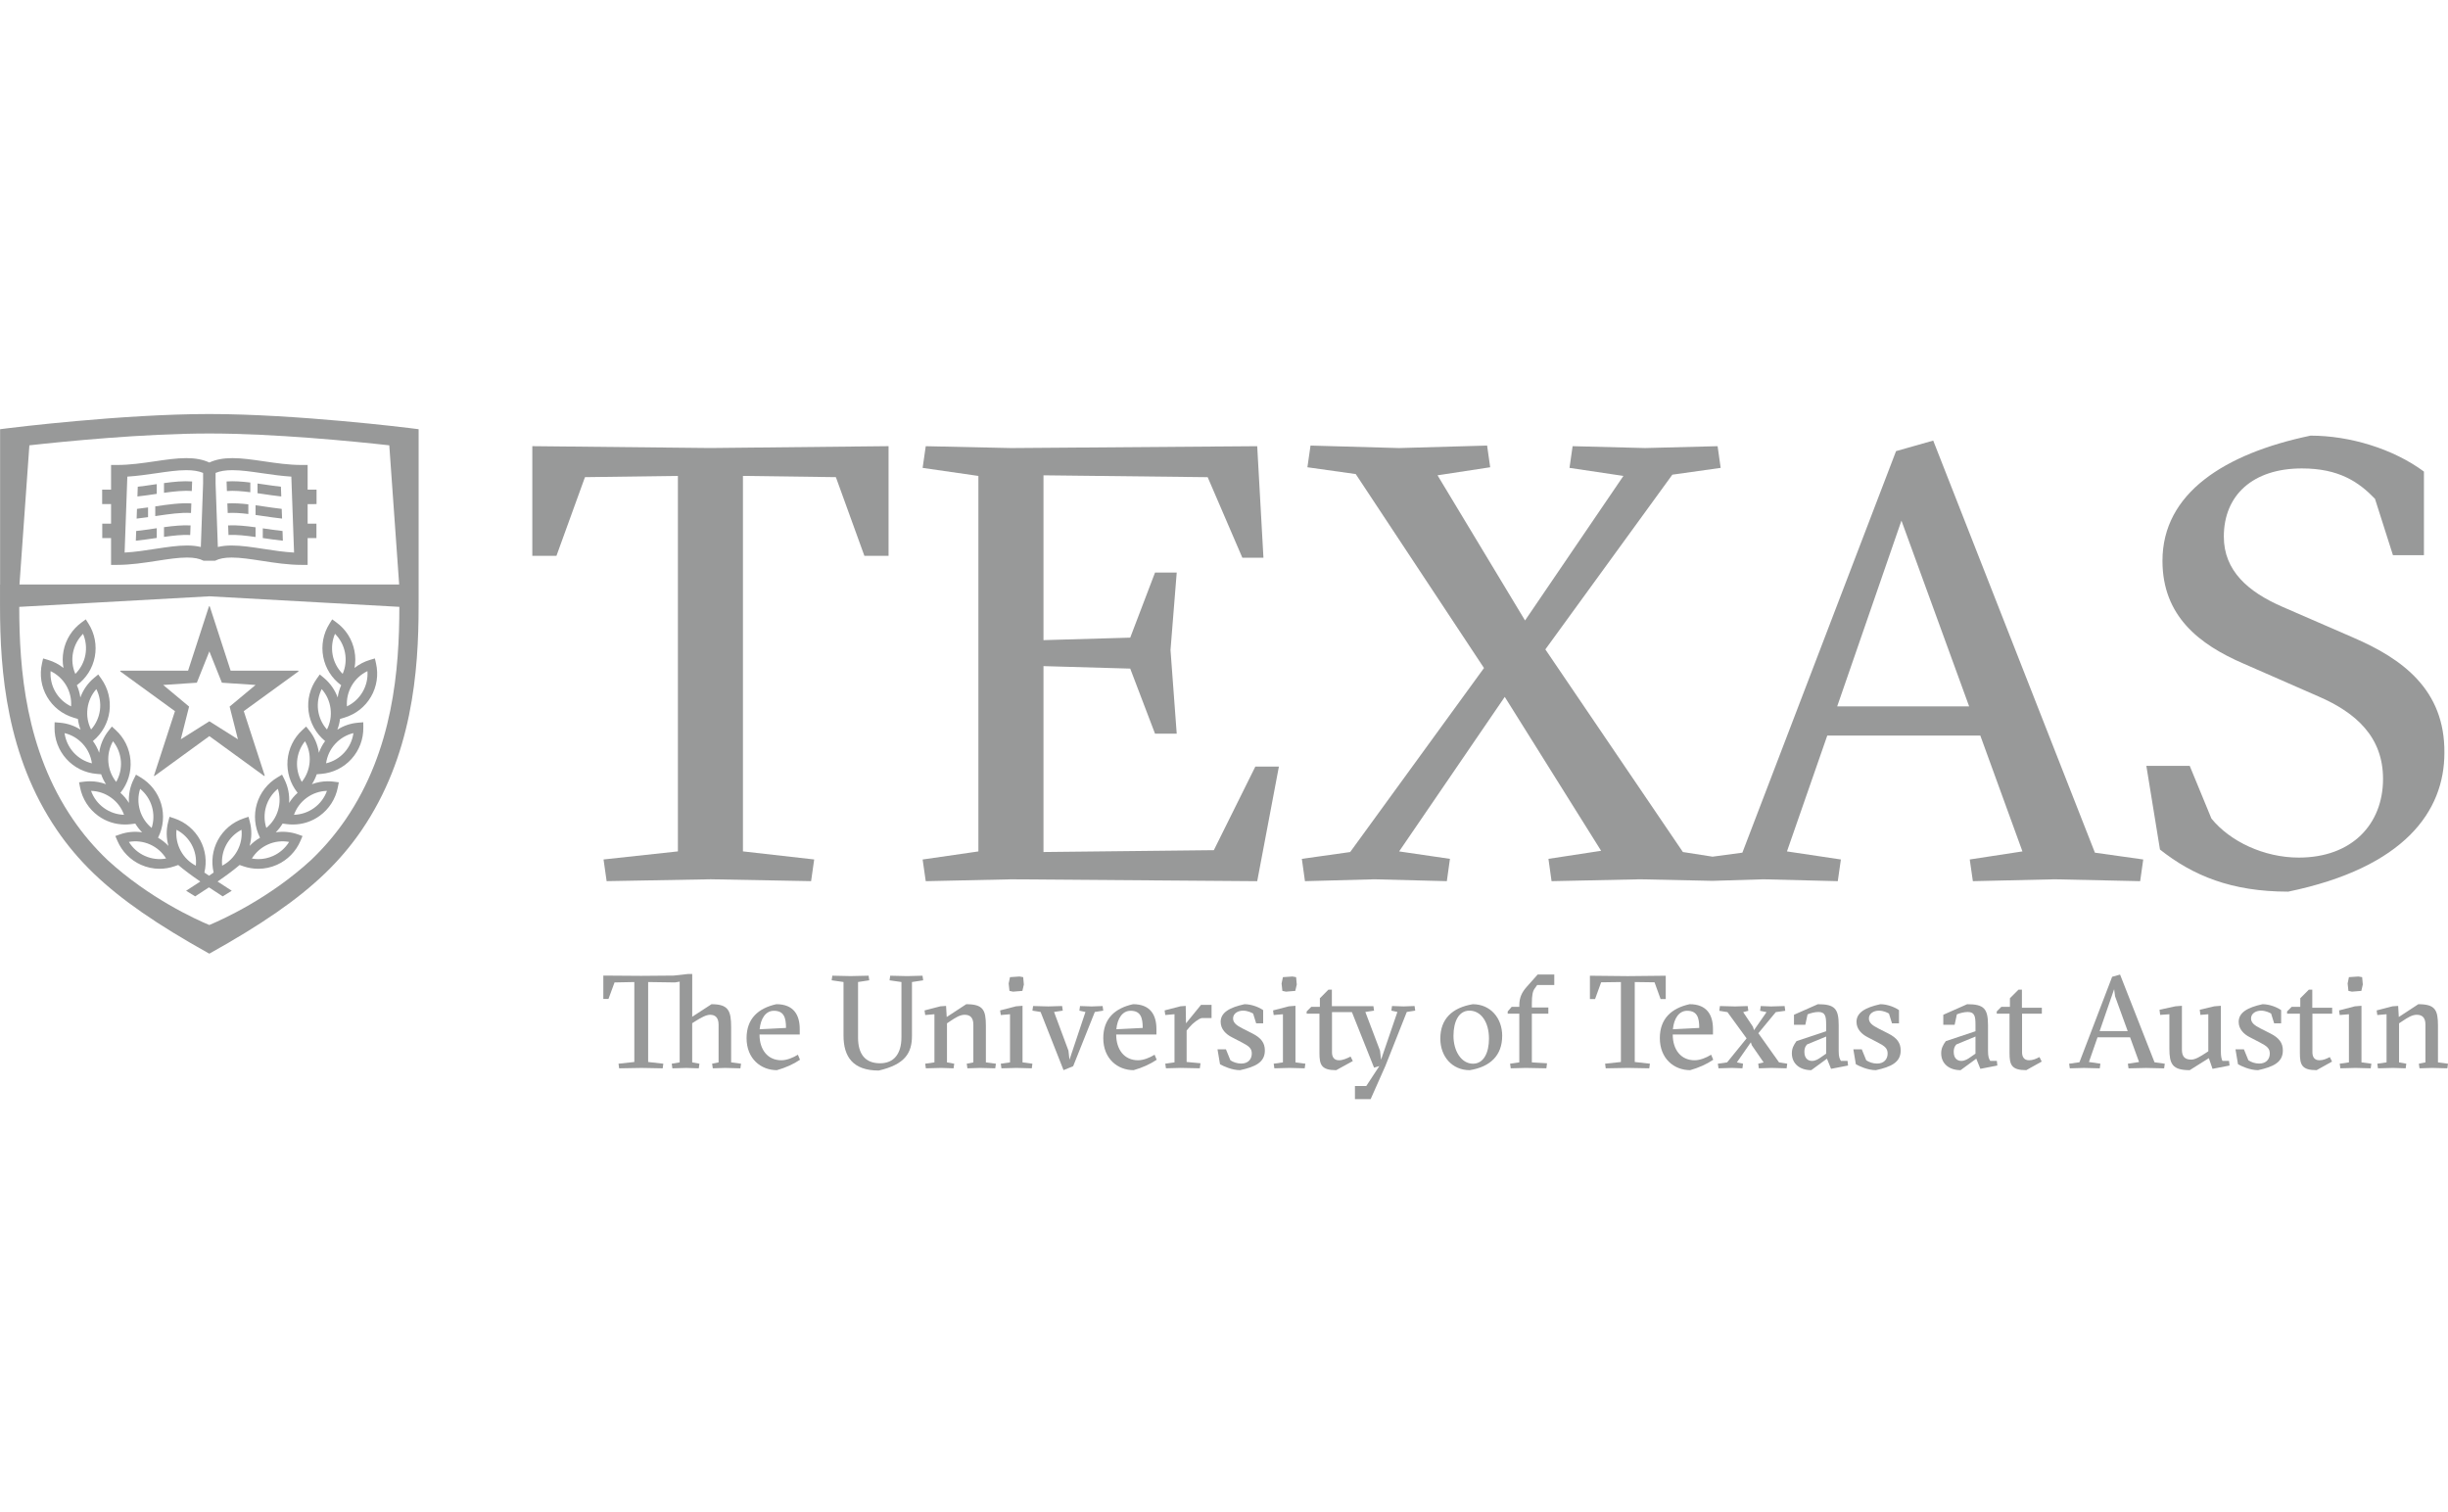 <svg xmlns="http://www.w3.org/2000/svg" width="136" viewBox="0 0 136 84" height="84" fill="none"><g fill="#989999"><path d="m11.618 33.014h.027v-.009h-.027z"></path><path d="m14.643 30.492c-.633-.096-1.23-.189-1.77-.189-.29 0-.543.029-.77.083l-.126-3.53v-.585c.249-.105.551-.153.936-.153.492 0 1.058.083 1.654.17.525.077 1.065.153 1.618.189l.152 4.219c-.568-.031-1.139-.117-1.694-.204zm-6.025 0c-.555.087-1.127.173-1.695.204l.151-4.219c.554-.036 1.094-.112 1.619-.189.597-.087 1.161-.17 1.654-.17.384 0 .687.049.936.153v.585l-.126 3.53c-.227-.054-.479-.083-.77-.083-.541 0-1.138.092-1.771.189zm8.968-2.489v-.802h-.495v-1.371h-.334c-.709 0-1.412-.103-2.093-.203-.622-.091-1.209-.178-1.751-.178-.511 0-.932.08-1.282.245-.35-.165-.773-.245-1.282-.245-.542 0-1.129.087-1.751.178-.681.1-1.386.203-2.094.203h-.334v1.371h-.495v.802h.495v1.086h-.489v.803h.489v1.488h.334c.757 0 1.499-.115 2.217-.226.606-.093 1.179-.182 1.668-.182.394 0 .69.057.919.176h.644c.23-.119.526-.176.92-.176.489 0 1.062.089 1.668.182.718.111 1.461.226 2.217.226h.334v-1.488h.489v-.802h-.489v-1.086z"></path><path d="m8.709 26.894c-.033.004-.066.01-.099.014-.314.046-.634.093-.956.13l-.019.541c.357-.039.707-.091 1.052-.142.007-.001.014-.002.021-.003z"></path><path d="m9.111 26.836v.54c.568-.079 1.091-.136 1.544-.098l.019-.532c-.483-.037-1.012.015-1.563.09z"></path><path d="m8.709 29.342c-.033.005-.066.009-.099.015-.343.05-.691.101-1.044.14l-.02.54c.388-.041.768-.097 1.141-.151.007-.001.014-.002.021-.003z"></path><path d="m9.111 29.285v.54c.532-.074 1.024-.129 1.456-.105l.02-.532c-.46-.024-.958.026-1.475.097z"></path><path d="m8.626 28.13v.541c.021-.003.041-.006.062-.01.715-.104 1.369-.201 1.923-.164l.019-.531c-.612-.038-1.296.059-2.003.164z"></path><path d="m8.225 28.188c-.203.029-.408.056-.615.081l-.019.54c.214-.023.425-.051.634-.081z"></path><path d="m13.906 26.805c-.463-.056-.908-.091-1.319-.059l.019.532c.387-.032.826.005 1.3.066z"></path><path d="m15.606 27.038c-.322-.036-.642-.084-.957-.13-.115-.016-.229-.033-.342-.049v.54c.087.012.175.025.266.038.344.051.695.103 1.053.142z"></path><path d="m13.796 28.016c-.408-.046-.799-.072-1.165-.05l.02.531c.345-.022.73.005 1.146.056z"></path><path d="m15.65 28.268c-.337-.038-.672-.087-1-.136-.151-.022-.303-.045-.452-.065v.54c.122.017.247.035.376.054.358.053.725.106 1.097.147z"></path><path d="m14.599 29.889c.365.054.736.108 1.115.148l-.018-.54c-.353-.039-.702-.09-1.045-.14-.017-.003-.033-.006-.051-.008z"></path><path d="m14.198 29.291c-.535-.074-1.05-.128-1.524-.104l.02.532c.445-.024.953.033 1.504.112z"></path><path d="m10.935 37.925.696-1.74.696 1.74 1.871.125-1.441 1.201.461 1.817-1.587-1-1.586 1.0.46-1.817-1.44-1.201zm-4.239-.618v.001l3.024 2.198-1.166 3.582c.001.006.004.013.01.017.005.004.012.004.019.004l3.048-2.217 3.047 2.216c.007.001.014 0 .019-.003.01-.008.011-.021.006-.033l-1.16-3.568 3.024-2.196-.001-.001c.015-.005.022-.02.018-.034-.004-.013-.019-.019-.033-.015v-.001h-3.738l-1.155-3.554h-.002c0-.015-.01-.029-.025-.029-.014 0-.026.013-.026.029h-.002l-1.154 3.554h-3.737l-.001.002c-.014-.005-.03.002-.034.015-.004.013.003.028.019.033z"></path><path d="m19.134 41.8c-.272.301-.626.51-1.018.604.055-.4.228-.775.501-1.074.275-.302.629-.513 1.018-.605-.055.399-.228.774-.501 1.075zm-1.462-2.351c-.052-.404.019-.81.2-1.17.267.301.439.674.491 1.079.054.402-.016.808-.198 1.167-.268-.3-.44-.675-.493-1.076zm.81-3.06c-.075-.401-.03-.81.129-1.18.284.284.479.647.555 1.047.078.399.032.808-.129 1.179-.285-.286-.479-.649-.556-1.047zm1.932.893c.028.404-.064.805-.269 1.156-.205.351-.507.629-.871.802-.029-.403.063-.804.268-1.155.206-.353.508-.629.872-.803zm-2.962 7.6c-.329.238-.715.368-1.12.382.137-.382.383-.711.711-.948.331-.241.717-.371 1.121-.382-.136.381-.383.71-.712.948zm-.946-2.602c.033-.408.186-.788.438-1.103.2.348.29.75.258 1.155-.031.406-.183.789-.436 1.103-.199-.35-.291-.75-.26-1.156zm-1.056 2.725c-.114.389-.342.733-.654.988-.123-.383-.13-.794-.016-1.184.117-.391.345-.735.656-.99.123.382.129.794.014 1.185zm.612 1.764c-.213.343-.521.615-.894.781-.259.116-.532.175-.814.175-.121 0-.242-.011-.361-.033.213-.343.521-.614.893-.781.371-.166.781-.213 1.175-.142zm-3.491.159c.195-.36.489-.648.846-.833.041.399-.037.802-.231 1.162-.192.359-.485.646-.844.833-.041-.401.036-.805.23-1.162zm-4.518.622c-.372-.165-.681-.437-.894-.781.395-.071.804-.024 1.176.142.371.166.68.437.893.78-.395.073-.805.024-1.175-.142zm-.282-2.546c-.115-.39-.108-.802.015-1.184.31.255.539.597.655.988.114.391.108.802-.016 1.185-.312-.256-.54-.599-.654-.989zm2.035 1.091c.356.185.65.473.845.831.192.36.271.763.229 1.164-.358-.186-.652-.474-.844-.833-.193-.36-.272-.763-.23-1.162zm-4.035-1.213c-.33-.238-.576-.567-.713-.948.405.011.791.141 1.121.382.33.237.576.566.712.948-.405-.013-.791-.143-1.12-.382zm.508-3.705c.252.315.403.695.437 1.102.031.407-.061.807-.26 1.157-.253-.314-.405-.698-.436-1.105-.031-.405.059-.806.259-1.154zm-2.191.624c-.272-.301-.446-.676-.501-1.075.39.092.744.303 1.018.605.273.299.446.673.501 1.074-.391-.094-.746-.303-1.018-.604zm-.138-2.561c-.364-.173-.666-.451-.871-.802-.205-.351-.296-.753-.269-1.156.362.173.666.45.872.802.204.352.296.753.268 1.156zm.107-2.984c.077-.4.272-.762.556-1.046.159.37.204.778.129 1.179-.077.399-.271.763-.557 1.048-.161-.371-.206-.78-.129-1.18zm.803 3.102c.053-.403.225-.777.492-1.078.182.36.252.765.2 1.169-.053.402-.225.777-.492 1.077-.182-.358-.252-.764-.199-1.167zm14.277.506c.622-.187 1.146-.597 1.471-1.157.325-.558.426-1.217.282-1.852l-.063-.278-.275.081c-.315.095-.605.247-.857.447.059-.312.059-.632-.004-.948-.122-.637-.478-1.2-1.004-1.582l-.232-.169-.152.243c-.344.548-.467 1.203-.346 1.841.122.633.476 1.192.997 1.575-.097.218-.162.447-.194.681-.155-.423-.418-.802-.773-1.096l-.221-.183-.167.234c-.377.527-.54 1.173-.456 1.817.084.641.407 1.224.907 1.64l.012.007c-.148.201-.263.419-.346.651-.064-.446-.243-.871-.53-1.232l-.179-.224-.211.194c-.477.438-.769 1.035-.822 1.684-.05.645.146 1.281.55 1.791l.011.013c-.186.163-.344.354-.474.563.031-.45-.057-.904-.264-1.316l-.128-.256-.247.146c-.559.331-.968.856-1.153 1.478-.182.622-.122 1.284.17 1.866l.006.014c-.215.123-.409.276-.579.454.122-.434.13-.896.013-1.341l-.073-.277-.272.091c-.614.208-1.122.637-1.432 1.209-.297.552-.378 1.19-.233 1.798-.081.057-.167.115-.257.176-.09-.061-.175-.119-.257-.176.145-.609.065-1.246-.233-1.799-.31-.571-.818-1.001-1.432-1.208l-.272-.091-.073.277c-.117.445-.109.908.013 1.341-.169-.178-.364-.331-.579-.454l.007-.014c.291-.583.35-1.244.168-1.866-.185-.622-.594-1.147-1.152-1.478l-.247-.146-.128.256c-.207.412-.293.866-.263 1.316-.13-.21-.289-.4-.474-.563l.01-.013c.406-.509.601-1.146.55-1.792-.052-.647-.344-1.245-.822-1.683l-.212-.194-.178.224c-.288.361-.467.786-.53 1.232-.083-.233-.199-.451-.347-.651l.012-.007c.502-.415.824-.999.908-1.64.083-.644-.079-1.29-.456-1.817l-.167-.234-.221.183c-.356.293-.619.672-.773 1.097-.032-.236-.097-.464-.195-.682.521-.384.875-.943.997-1.575.121-.639-.002-1.293-.347-1.841l-.153-.243-.231.17c-.525.383-.882.945-1.005 1.581-.061.317-.062.637-.003.949-.252-.201-.542-.352-.857-.447l-.275-.081-.063.278c-.143.636-.042 1.294.283 1.853.325.559.847.969 1.47 1.157l.242.073c.025.203.076.403.149.597-.345-.221-.74-.356-1.157-.389l-.285-.024-.004.288c-.009.65.226 1.272.659 1.751.434.48 1.03.774 1.679.829l.251.021c.066.195.157.38.269.551-.281-.105-.58-.161-.887-.161-.109 0-.218.006-.325.02l-.284.037.055.28c.126.639.484 1.2 1.007 1.581.435.317.952.483 1.493.483.107 0 .214-.007.319-.02l.25-.031c.106.176.232.338.378.484-.406-.06-.823-.025-1.216.111l-.271.095.113.263c.255.598.721 1.073 1.311 1.336.328.146.675.221 1.032.221.285 0 .567-.048.838-.141l.2-.07c.334.283.71.565 1.226.919-.235.155-.496.326-.788.513l.503.312c.284-.182.536-.348.765-.501.23.153.481.318.765.501l.503-.312c-.292-.187-.553-.358-.788-.513.515-.354.891-.636 1.226-.919l.2.07c.271.093.553.141.838.141.357 0 .704-.074 1.032-.22.591-.265 1.057-.739 1.312-1.337l.112-.263-.27-.095c-.393-.137-.81-.172-1.216-.11.145-.147.272-.309.378-.485l.25.031c.105.013.213.02.319.02.541 0 1.057-.166 1.493-.483.524-.38.882-.941 1.007-1.581l.055-.28-.283-.037c-.108-.013-.217-.02-.325-.02-.307 0-.605.056-.887.161.112-.171.202-.356.269-.551l.251-.021c.649-.055 1.245-.349 1.678-.829.434-.48.668-1.101.659-1.751l-.003-.288-.286.024c-.415.033-.81.168-1.155.389.074-.193.124-.394.149-.597z"></path><path d="m19.204 45.516c-.545.797-1.169 1.537-1.92 2.257-2.318 2.129-4.923 3.307-5.656 3.612-.734-.305-3.337-1.483-5.657-3.612-.752-.72-1.375-1.46-1.92-2.257-2.634-3.857-2.98-8.329-2.982-11.804h.003l10.558-.586 10.556.585c-.003 3.475-.348 7.948-2.982 11.805zm-17.572-20.778c1.963-.218 6.376-.657 9.998-.657 3.622 0 8.035.439 9.997.657l.549 7.733h-10.547-10.547zm21.625-.895-.468-.059c-.062-.008-6.298-.784-11.155-.784-.001 0-.002 0-.003 0-.001 0-.003 0-.004 0-4.857 0-11.092.776-11.154.784l-.468.059v8.628h-.004v1.204c0 3.635.36 8.333 3.168 12.446.579.847 1.237 1.629 2.024 2.389l-.001.001c.005.004.01.009.016.013 1.524 1.466 3.537 2.848 6.417 4.453v.004c.001-.002.002-.002.003-.002s.002 0 .003.002v-.004c2.88-1.605 4.894-2.987 6.417-4.453.005-.004.01-.009.015-.013v-.001c.788-.76 1.445-1.542 2.025-2.389 2.808-4.113 3.168-8.81 3.168-12.446v-.171h.001v-9.661z"></path><path d="m29.573 24.785v6.092h1.341l1.584-4.371 5.163-.069v20.859l-4.131.448.172 1.205 5.783-.104 5.576.104.172-1.205-3.958-.448v-20.859l5.163.069 1.584 4.371h1.343v-6.092l-9.913.103z"></path><path d="m67.436 47.228-9.465.103v-10.327l4.819.138 1.378 3.615h1.205l-.345-4.647.345-4.303h-1.205l-1.378 3.615-4.819.138v-9.156l9.122.104 1.926 4.474h1.172l-.346-6.195-13.665.103-4.75-.103-.173 1.205 3.098.447v20.859l-3.098.448.173 1.205 4.75-.104 13.665.104 1.205-6.368h-1.308z"></path><path d="m107.401 24.475-2.065.586-8.537 22.305-1.657.223-1.648-.258-7.641-11.256 7.055-9.706 2.685-.378-.17-1.205-4.028.103-4.028-.103-.172 1.205 2.995.447-5.465 8.03-4.862-8.064 2.926-.447-.172-1.205-4.888.138-4.922-.138-.173 1.205 2.685.378 7.125 10.774-7.434 10.223-2.685.378.173 1.24 3.855-.104 4.027.104.173-1.24-2.823-.413 5.868-8.584 5.353 8.55-2.926.447.173 1.24 4.922-.104 4.022.086 2.827-.086 4.13.104.173-1.205-2.996-.448 2.24-6.437h8.501l2.341 6.437-2.927.448.173 1.205 4.543-.104 4.751.104.171-1.205-2.685-.378zm-5.335 14.766 3.57-10.321 3.761 10.321z"></path><path d="m130.74 35.42-3.961-1.721c-1.891-.827-3.233-1.996-3.233-3.89 0-2.306 1.618-3.787 4.336-3.787 2.066 0 3.167.758 4.062 1.688l.998 3.132h1.721v-4.646c-1.721-1.273-4.131-1.996-6.298-1.996-4.785.999-8.228 3.201-8.228 6.953 0 3.064 2.031 4.647 4.509 5.714l4.165 1.824c2.067.895 3.58 2.238 3.58 4.577 0 2.513-1.721 4.372-4.681 4.372-1.927 0-3.821-.895-4.853-2.168l-1.205-2.926h-2.41l.757 4.647c1.826 1.445 3.96 2.339 7.126 2.339 6.47-1.341 8.675-4.474 8.675-7.709.033-3.512-2.342-5.233-5.06-6.402z"></path><path d="m40.288 59.324-.689.022-.037-.256.359-.073v-2.095c0-.382-.176-.55-.469-.55-.22 0-.505.161-.777.329l-.22.139v2.177l.403.073-.037.257-.696-.022-.77.022-.036-.257.44-.073v-4.484l-.264.043-1.487-.022v4.441l.843.095-.036.257-1.187-.022-1.231.022-.036-.257.879-.095v-4.441l-1.099.022-.337.916h-.286v-1.297l2.103.015 1.802-.015.785-.087h.249v2.374l1.07-.697c.938 0 1.092.352 1.092 1.283v1.95l.55.073-.036.256z"></path><path d="m42.195 57.469c0 .836.447 1.43 1.216 1.43.294 0 .645-.139.916-.308l.118.279c-.352.241-.814.448-1.283.579-.887 0-1.686-.631-1.686-1.781 0-1.085.653-1.663 1.656-1.884.968 0 1.298.609 1.298 1.378v.307h-2.235zm1.472-.366c0-.564-.11-.953-.673-.953-.448 0-.733.418-.792 1.027z"></path><path d="m49.42 54.458.036-.256.938.022.857-.022.037.256-.623.095v2.99c0 .953-.388 1.59-1.846 1.927-1.444 0-1.957-.777-1.957-1.942v-2.976l-.659-.095.037-.256 1.011.022 1.004-.022.037.256-.623.095v3.085c0 .908.388 1.429 1.224 1.429.762 0 1.187-.513 1.187-1.451v-3.063z"></path><path d="m52.279 59.324-.843.022-.036-.256.513-.073v-2.675l-.513.044-.036-.256.879-.228.316-.022.036.616 1.085-.711c.938 0 1.091.316 1.091 1.194v2.038l.557.073-.037.256-.843-.022-.703.022-.037-.256.367-.073v-2.095c0-.382-.169-.55-.484-.55-.257 0-.513.161-.762.329l-.219.146v2.17l.403.073-.037.256z"></path><path d="m56.478 59.324-.843.022-.036-.256.513-.073v-2.675l-.513.044-.037-.256.879-.228.366-.029v3.144l.549.073-.036.256zm-.367-5.042.528-.036.205.036.037.41-.081.353-.521.043-.198-.043-.044-.411z"></path><path d="m59.416 58.87.887-2.653-.337-.074.036-.256.645.022.609-.022.036.256-.469.074-1.202 3.011-.535.22-1.275-3.232-.454-.074.037-.256.843.022.769-.022.037.256-.484.074.799 2.147z"></path><path d="m62.011 57.469c0 .836.447 1.43 1.217 1.43.293 0 .645-.139.916-.308l.117.279c-.351.241-.813.448-1.282.579-.887 0-1.686-.631-1.686-1.781 0-1.085.652-1.663 1.656-1.884.968 0 1.297.609 1.297 1.378v.307h-2.235zm1.473-.366c0-.564-.11-.953-.674-.953-.447 0-.733.418-.791 1.027z"></path><path d="m65.888 56.847.835-1.026h.586v.732h-.542c-.176.037-.498.279-.696.52l-.147.176v1.744l.77.073-.037.279-1.063-.022-.82.022-.037-.256.513-.073v-2.675l-.513.044-.036-.256.879-.228.293-.022z"></path><path d="m69.618 56.305c-.074-.043-.293-.162-.558-.162-.285 0-.556.154-.556.433 0 .234.183.381.513.55l.564.286c.491.249.689.528.689.945 0 .66-.535.909-1.378 1.092-.447 0-.924-.22-1.113-.33l-.14-.828h.469l.249.609c.154.102.367.182.602.182.388 0 .585-.249.585-.556 0-.286-.153-.41-.535-.609l-.578-.301c-.315-.16-.616-.439-.616-.849 0-.513.477-.799 1.326-.983.396 0 .821.176 1.035.33v.732h-.389z"></path><path d="m71.641 59.324-.843.022-.037-.256.513-.073v-2.675l-.513.044-.036-.256.879-.228.366-.029v3.144l.55.073-.037.256zm-.368-5.042.528-.036.205.036.037.41-.082.353-.52.043-.198-.043-.044-.411z"></path><path d="m75.275 61.06v-.732h.63l.726-1.107-.294.089-1.231-3.086h-1.106v2.235c0 .212.08.44.389.44.212 0 .44-.103.644-.206l.124.249-.923.507c-.821 0-.931-.293-.931-.953v-2.184h-.711v-.125l.257-.257h.477v-.476l.475-.477h.192v.916h2.308l.035.249-.483.074.814 2.147.058.505.908-2.653-.336-.074.037-.256.645.022.608-.022.037.256-.469.074-1.188 2.996-.82 1.847z"></path><path d="m83.455 57.544c0 1.092-.667 1.722-1.804 1.906-.974 0-1.633-.756-1.633-1.752 0-1.1.665-1.722 1.803-1.913.975-0 1.635.762 1.635 1.759zm-1.62 1.546c.586 0 .886-.6.886-1.392 0-.93-.447-1.555-1.085-1.555-.593 0-.887.602-.887 1.401 0.0.836.433 1.546 1.085 1.546z"></path><path d="m85.103 55.968h.916v.344h-.916v2.705l.843.05-.037.279-1.136-.022-.843.022-.037-.256.513-.073v-2.705h-.645v-.125l.221-.257h.424v-.073c0-.44.139-.726.403-1.027l.617-.695h.923v.586h-.952l-.14.198c-.102.14-.154.352-.154.827v.221z"></path><path d="m91.626 59.346-1.187-.022-1.232.022-.035-.256.879-.095v-4.441l-1.099.015-.337.931h-.286v-1.297l2.103.022 2.11-.022v1.297h-.286l-.336-.931-1.1-.015v4.441l.843.095z"></path><path d="m92.93 57.469c0 .836.448 1.43 1.217 1.43.294 0 .645-.139.916-.308l.117.279c-.351.241-.813.448-1.282.579-.886 0-1.685-.631-1.685-1.781 0-1.085.652-1.663 1.655-1.884.968 0 1.297.609 1.297 1.378v.307h-2.235zm1.473-.366c0-.564-.11-.953-.674-.953-.446 0-.733.418-.791 1.027z"></path><path d="m96.837 59.09-.037.256-.572-.022-.755.022-.037-.256.514-.073 1.083-1.334-1.063-1.458-.454-.074.036-.264.843.022.697-.022.037.264-.286.074.543.813.058.19.697-1.003-.359-.074.037-.264.571.022.755-.022.036.264-.527.074-.968 1.172 1.151 1.62.454.073-.035.256-.844-.022-.697.022-.036-.256.3-.073-.652-.946-.058-.169-.777 1.115z"></path><path d="m100.992 55.785c.924 0 1.158.234 1.158 1.165v1.437c0 .314.05.431.124.548h.367l.029.257-.945.183-.227-.564-.872.638c-.631 0-1.078-.352-1.078-.938 0-.264.096-.455.257-.674l1.648-.55v-.366c0-.44-.036-.704-.432-.704-.197 0-.439.065-.6.132l-.125.58h-.63v-.557zm.461 1.796-1.062.439c-.11.111-.147.256-.147.41 0 .374.213.505.425.505.205 0 .381-.124.476-.19l.308-.213z"></path><path d="m104.942 56.305c-.074-.043-.293-.162-.557-.162-.286 0-.557.154-.557.433 0 .234.184.381.513.55l.564.286c.491.249.689.528.689.945 0 .66-.535.909-1.378 1.092-.446 0-.923-.22-1.113-.33l-.139-.828h.468l.249.609c.154.102.368.182.602.182.388 0 .585-.249.585-.556 0-.286-.152-.41-.535-.609l-.578-.301c-.315-.16-.616-.439-.616-.849 0-.513.477-.799 1.326-.983.396 0 .821.176 1.035.33v.732h-.389z"></path><path d="m109.287 55.785c.923 0 1.158.234 1.158 1.165v1.437c0 .314.051.431.125.548h.367l.027.257-.944.183-.227-.564-.871.638c-.631 0-1.078-.352-1.078-.938 0-.264.095-.455.256-.674l1.649-.55v-.366c0-.44-.036-.704-.432-.704-.199 0-.44.065-.602.132l-.124.58h-.63v-.557zm.462 1.796-1.062.439c-.111.111-.147.256-.147.41 0 .374.212.505.425.505.205 0 .381-.124.476-.19l.308-.213z"></path><path d="m110.93 56.312v-.125l.256-.257h.476v-.476l.477-.477h.19v1.005h1.107v.329h-1.099v2.147c0 .212.081.44.388.44.213 0 .373-.074.579-.176l.124.249-.857.477c-.82 0-.931-.293-.931-.953v-2.184z"></path><path d="m116.529 57.624-.477 1.371.637.095-.036.257-.88-.022-.784.022-.037-.257.572-.08 1.817-4.748.44-.124 1.914 4.873.57.08-.036.257-1.012-.022-.966.022-.037-.257.622-.095-.498-1.371zm.974-2.279-.051-.396-.806 2.331h1.56z"></path><path d="m123.381 58.387c0 .314.037.431.087.548h.368l.028.257-.946.183-.204-.593-1.063.667c-.968 0-1.129-.345-1.129-1.194v-1.913l-.513.037-.036-.286.879-.191.366-.029v2.44c0 .381.162.55.52.55.228 0 .521-.184.799-.366l.147-.096v-2.059l-.439.037-.037-.286.806-.191.367-.029z"></path><path d="m126.173 56.305c-.073-.043-.294-.162-.558-.162-.286 0-.557.154-.557.433 0 .234.184.381.513.55l.565.286c.492.249.689.528.689.945 0 .66-.535.909-1.378 1.092-.447 0-.923-.22-1.114-.33l-.139-.828h.468l.25.609c.154.102.367.182.601.182.389 0 .587-.249.587-.556 0-.286-.154-.41-.535-.609l-.58-.301c-.315-.16-.614-.439-.614-.849 0-.513.475-.799 1.326-.983.396 0 .819.176 1.033.33v.732h-.388z"></path><path d="m127.06 56.312v-.125l.256-.257h.477v-.476l.476-.477h.191v1.005h1.105v.329h-1.098v2.147c0 .212.08.44.388.44.212 0 .374-.074.578-.176l.125.249-.857.477c-.821 0-.93-.293-.93-.953v-2.184z"></path><path d="m130.864 59.324-.843.022-.037-.256.512-.073v-2.675l-.512.044-.036-.256.879-.228.366-.029v3.144l.55.073-.037.256zm-.368-5.042.528-.036.206.036.037.41-.081.353-.521.043-.197-.043-.044-.411z"></path><path d="m132.952 59.324-.843.022-.036-.256.513-.073v-2.675l-.513.044-.037-.256.879-.228.316-.022.036.616 1.084-.711c.938 0 1.092.316 1.092 1.194v2.038l.557.073-.036.256-.842-.022-.704.022-.038-.256.367-.073v-2.095c0-.382-.168-.55-.484-.55-.256 0-.512.161-.761.329l-.221.146v2.17l.403.073-.036.256z"></path></g></svg>